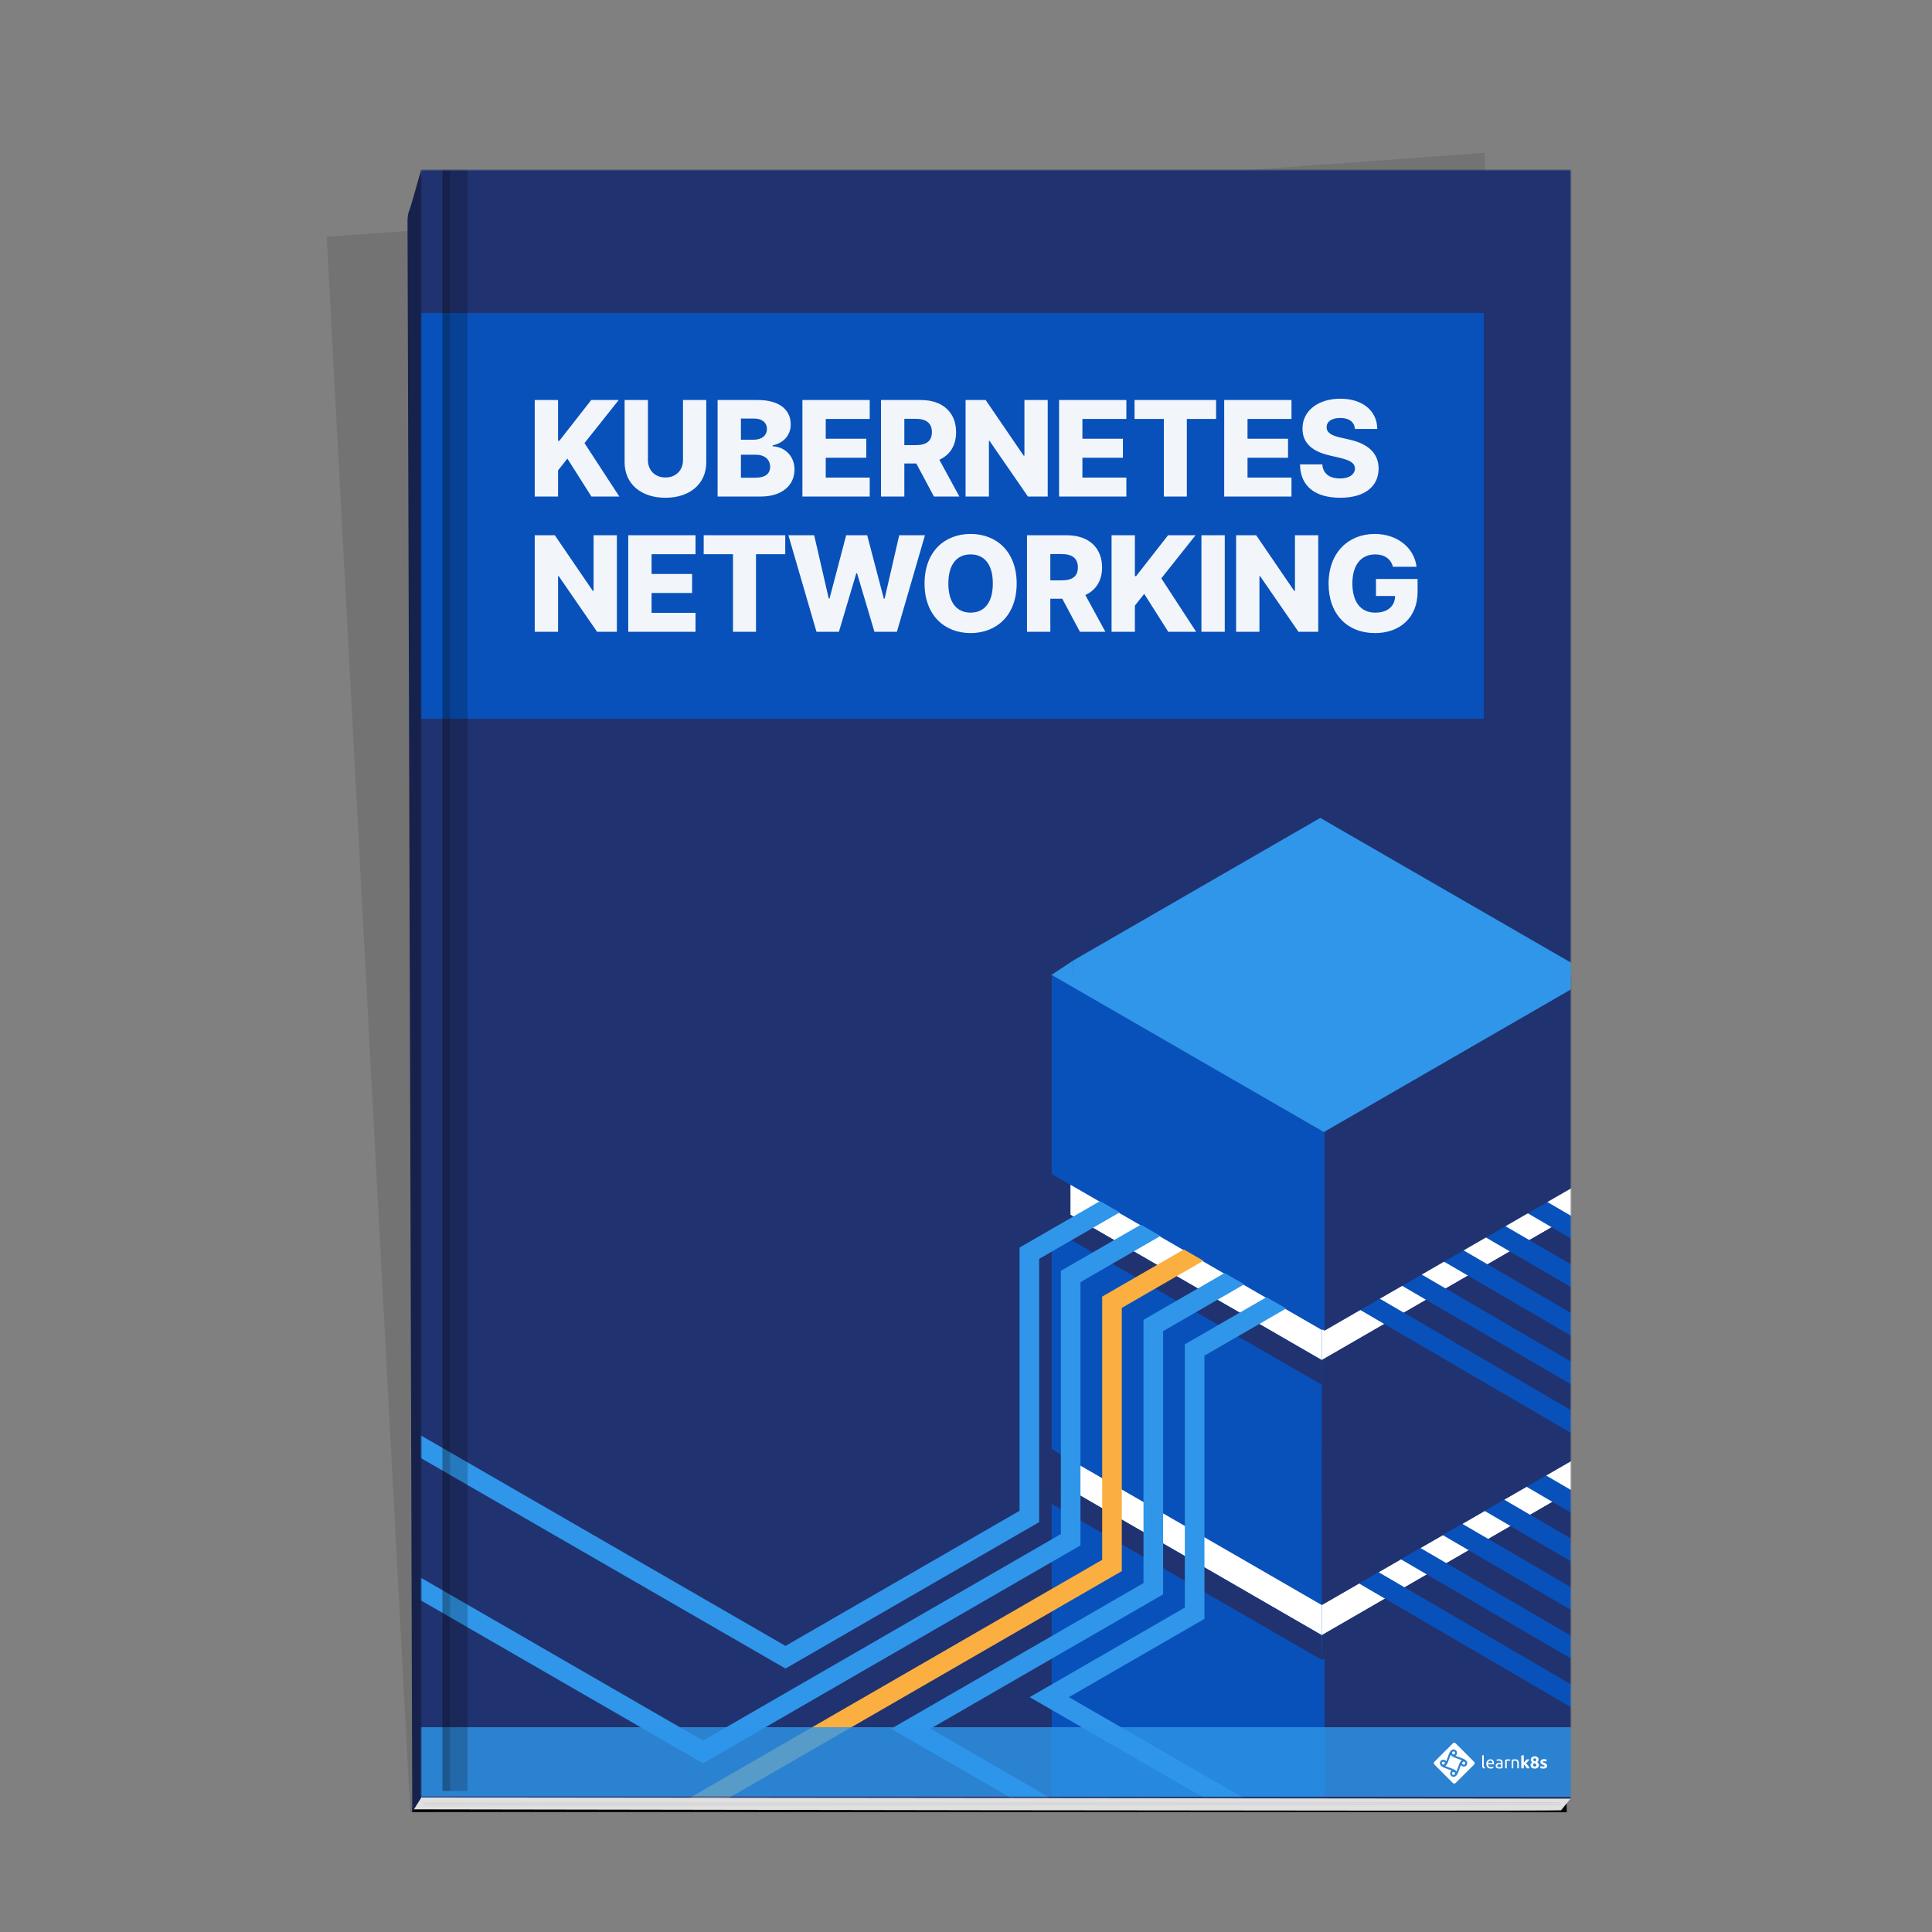 <svg viewBox="0 0 1000 1000" fill="none" xmlns="http://www.w3.org/2000/svg"><rect x="0" y="0" width="1000" height="1000" fill="#808080" stroke="none"/><path opacity=".1" d="M169.107 122.585l599.332-43.467 1.99 113.983L234.34 937.57l-21.997.384-43.236-815.369z" fill="#000"></path><path d="M213.36 937.937l597.093.079v-.032l.517.024-.122-6.999-5.947 5.007-591.54-.079-.001 2z" fill="#060607"></path><path d="M214 936.5l4.186-7.649 595.118 1.614-5.304 6.536c-5.657.599-594-.501-594-.501z" fill="#E0E0E0"></path><path d="M218.729 929.341l-5.351 8.595s-2.374-819.083-2.443-823.083c-.07-3.999.938-6.017.938-6.017 1.653-4.66 4.494-15.635 6.127-20.836l2.5 23-1.771 818.341z" fill="#16224B"></path><path d="M218.238 929.868L813 930.5" stroke="#203370" stroke-linejoin="round"></path><path d="M219.281 933.333l588.085-.264m-588.067 1.263l588.085-.264" stroke="#D2D2D2" stroke-width=".5"></path><mask id="mask0" maskUnits="userSpaceOnUse" x="218" y="88" width="595" height="842"><path fill-rule="evenodd" clip-rule="evenodd" d="M218 930h595V88H218v842z" fill="#FFF"></path></mask><g mask="url(#mask0)"><path fill-rule="evenodd" clip-rule="evenodd" d="M186 930h628V66H186v864z" fill="#203370"></path><path fill-rule="evenodd" clip-rule="evenodd" d="M544.354 504.516l141.227 81.523v344.277H544.354v-425.8z" fill="#0851BA"></path><path fill-rule="evenodd" clip-rule="evenodd" d="M789.148 721.366l36.238 21.136v-11.747l-31.123-18.151-5.115 8.762zm-21.388 12.683l57.625 33.61v-11.747l-52.51-30.626-5.115 8.763zm-21.387 12.683l79.012 46.086V781.07l-73.898-43.101-5.114 8.763zm-21.389 12.683l100.401 58.56v-11.747l-95.286-55.577-5.115 8.764zm-21.387 12.683l121.789 71.035v-11.747l-116.674-68.051-5.115 8.763z" fill="#2F96EA"></path><path fill-rule="evenodd" clip-rule="evenodd" d="M684.16 701.132v81.943l141.226-81.523-140.486-.422-.74.002z" fill="#203370"></path><path fill-rule="evenodd" clip-rule="evenodd" d="M813.495 512.2l-127.914 73.839v344.277h127.914V512.2z" fill="#203370"></path><path fill-rule="evenodd" clip-rule="evenodd" d="M684.159 830.778v15.551l-130.12-75.161v-15.551l130.12 75.161z" fill="#fff"></path><path fill-rule="evenodd" clip-rule="evenodd" d="M684.159 859.154l-141.226-81.576 11.106-6.409 129.925 75.16.195 12.825z" fill="#203370"></path><path fill-rule="evenodd" clip-rule="evenodd" d="M554.039 755.617l-11.106-6.411v28.373l11.106-6.411v-15.551z" fill="#203370"></path><path fill-rule="evenodd" clip-rule="evenodd" d="M684.16 830.778v15.551l130.119-75.161v-15.551L684.16 830.778z" fill="#fff"></path><path fill-rule="evenodd" clip-rule="evenodd" d="M684.16 859.154l141.226-81.576-11.107-6.409-129.924 75.16-.195 12.825z" fill="#203370"></path><path fill-rule="evenodd" clip-rule="evenodd" d="M684.159 688.385v15.55l-130.12-75.161v-15.55l130.12 75.161z" fill="#fff"></path><path fill-rule="evenodd" clip-rule="evenodd" d="M684.159 716.76l-141.226-81.577 11.106-6.409 129.925 75.161.195 12.825z" fill="#203370"></path><path fill-rule="evenodd" clip-rule="evenodd" d="M554.039 613.223l-11.106-6.411v28.373l11.106-6.411v-15.551z" fill="#203370"></path><path fill-rule="evenodd" clip-rule="evenodd" d="M684.16 688.385v15.55l130.119-75.161v-15.55L684.16 688.385z" fill="#fff"></path><path fill-rule="evenodd" clip-rule="evenodd" d="M684.16 716.76l141.226-81.577-11.107-6.409-129.924 75.161-.195 12.825z" fill="#203370"></path><path fill-rule="evenodd" clip-rule="evenodd" d="M406.572 863.638l10.149-5.859 121.14-69.928V651.595l42.504-24.536-5.077-8.786-47.578 27.465v136.256l-121.138 69.927L215 741.336v11.717l181.423 104.726 10.149 5.859z" fill="#2F96EA"></path><path fill-rule="evenodd" clip-rule="evenodd" d="M596.675 630.313l-47.577 27.465v136.255L363.89 900.945 215 814.999v11.717l138.741 80.088 10.149 5.858 10.148-5.858 185.21-106.914V663.635l42.504-24.536-5.077-8.786zM553.25 878.44l70.163-40.502V701.683l42.503-24.536-5.077-8.786-47.577 27.464v136.256l-70.16 40.5-10.148 5.859 10.148 5.858 87.609 50.572h20.297l-97.758-56.43z" fill="#2F96EA"></path><path fill-rule="evenodd" clip-rule="evenodd" d="M602.024 825.256V689l42.504-24.535-5.077-8.786-47.577 27.464v136.255L471.422 888.93l-10.148 5.858 10.148 5.858 59.288 34.225h20.297l-69.436-40.083 120.453-69.532z" fill="#2F96EA"></path><path fill-rule="evenodd" clip-rule="evenodd" d="M580.637 813.217V676.962l42.503-24.535-5.077-8.786-47.577 27.464V807.36L348.478 935.515h20.297l211.862-122.298z" fill="#FAAF40"></path><path fill-rule="evenodd" clip-rule="evenodd" d="M794.263 618.285l-5.115 8.764 36.237 21.135v-11.746l-31.122-18.153zm-26.502 21.446l57.625 33.611v-11.748l-52.51-30.626-5.115 8.763zm-21.388 12.684l79.013 46.085v-11.747l-73.898-43.102-5.115 8.764zm-21.389 12.683l100.401 58.56V711.91l-95.286-55.576-5.115 8.764zm-21.387 12.682l121.789 71.035v-11.748l-116.674-68.05-5.115 8.763z" fill="#0851BA"></path><path fill-rule="evenodd" clip-rule="evenodd" d="M686.321 606.812l-.74.002v81.943l141.226-81.523-140.486-.422z" fill="#203370"></path><path fill-rule="evenodd" clip-rule="evenodd" d="M794.263 760.213l-5.115 8.763 36.237 21.136v-11.747l-31.122-18.152zm-26.502 21.447l57.625 33.61v-11.747l-52.51-30.627-5.115 8.764zm-21.388 12.683l79.013 46.085v-11.747l-73.898-43.102-5.115 8.764zm-21.389 12.682l100.401 58.56v-11.747l-95.286-55.576-5.115 8.763zm-21.387 12.684l121.789 71.035v-11.748l-116.674-68.051-5.115 8.764z" fill="#0851BA"></path><path fill-rule="evenodd" clip-rule="evenodd" d="M684.9 748.74l-.74.002v81.944l141.226-81.523-140.486-.423z" fill="#203370"></path><path fill-rule="evenodd" clip-rule="evenodd" d="M544.355 607.235l141.226 81.523v-81.944l-141.226.421z" fill="#0851BA"></path><path d="M544.379 508.018v-3.498l6.049 3.498h-6.049zM208 162h560v210H208z" fill="#0851BA"></path><path fill-rule="evenodd" clip-rule="evenodd" d="M682.617 505.29l-127.174-.381v-7.724l127.914-73.84 141.227 81.524-141.967.421z" fill="#2F96EA"></path><path fill-rule="evenodd" clip-rule="evenodd" d="M685.967 504l127.174.381v7.724l-127.914 73.84L544 504.421 685.967 504z" fill="#2F96EA"></path><path d="M544.344 504.516l11.129-7.344.089 7.375-11.218-.031z" fill="#2F96EA"></path><path opacity=".947" d="M276.78 257h12.072v-13.535l4.829-6.097L306.119 257h14.438l-18.023-27.656 17.705-22.291h-14.218l-16.51 21.12h-.659v-21.12H276.78V257zm76.736-49.947v31.168c0 5.195-3.683 8.926-9.072 8.926-5.415 0-9.073-3.731-9.073-8.926v-31.168h-12.072v32.217c0 11.17 8.438 18.364 21.145 18.364 12.608 0 21.12-7.194 21.12-18.364v-32.217h-12.048zM371.428 257h22.412c11.048 0 17.389-5.902 17.389-13.974 0-7.219-5.243-11.755-11.292-12.024v-.487c5.488-1.147 9.341-5.122 9.341-10.829 0-7.535-5.804-12.633-17.023-12.633h-20.827V257zm12.072-9.731v-11.901h7.682c4.609 0 7.438 2.439 7.438 6.268 0 3.536-2.438 5.633-7.657 5.633H383.5zm0-19.681v-10.95h6.877c4.024 0 6.585 2.073 6.585 5.39 0 3.512-2.829 5.56-6.78 5.56H383.5zM415.331 257h34.826v-9.804h-22.754v-10.267h20.974V227.1h-20.974v-10.243h22.754v-9.804h-34.826V257zm40.685 0h12.072v-17.096h6.194L483.403 257h13.17l-10.365-19.023c5.487-2.487 8.658-7.389 8.658-14.291 0-10.267-7-16.633-18.218-16.633h-20.632V257zm12.072-26.607v-13.609h5.95c5.414 0 8.317 2.268 8.317 6.902s-2.903 6.707-8.317 6.707h-5.95zm74.205-23.34h-12.048v28.778h-.414l-19.657-28.778h-10.389V257h12.072v-28.827h.317L532.05 257h10.243v-49.947zM548.182 257h34.826v-9.804h-22.754v-10.267h20.973V227.1h-20.973v-10.243h22.754v-9.804h-34.826V257zm39.05-40.143h15.169V257h11.902v-40.143h15.145v-9.804h-42.216v9.804zM633.641 257h34.826v-9.804h-22.754v-10.267h20.974V227.1h-20.974v-10.243h22.754v-9.804h-34.826V257zm67.682-34.972h11.56c-.098-9.341-7.536-15.657-19.145-15.657-11.413 0-19.632 6.219-19.559 15.51-.024 7.585 5.292 11.853 13.926 13.828l5.219 1.22c5.487 1.268 7.95 2.756 7.999 5.56-.049 3.049-2.902 5.17-7.755 5.17-5.341 0-8.853-2.487-9.121-7.292h-11.56c.146 11.682 8.267 17.267 20.827 17.267 12.438 0 19.803-5.634 19.852-15.12-.049-7.975-5.439-12.853-15.291-15.023l-4.293-.976c-4.536-.975-7.414-2.488-7.316-5.463.024-2.731 2.366-4.707 7.048-4.707 4.707 0 7.292 2.122 7.609 5.683zm-382.035 55.025h-12.047v28.778h-.415l-19.657-28.778H276.78V327h12.072v-28.827h.317L309.045 327h10.243v-49.947zM325.177 327h34.826v-9.804h-22.754v-10.267h20.974V297.1h-20.974v-10.243h22.754v-9.804h-34.826V327zm39.05-40.143h15.17V327h11.901v-40.143h15.145v-9.804h-42.216v9.804zM422.611 327h11.609l8.999-30.29h.39l8.999 30.29h11.633l14.511-49.947h-13.316l-7.56 32.802h-.415l-8.608-32.802h-10.877l-8.609 32.729h-.415l-7.536-32.729h-13.34L422.611 327zm103.617-24.973c0-16.511-10.438-25.656-23.851-25.656-13.462 0-23.827 9.145-23.827 25.656 0 16.437 10.365 25.656 23.827 25.656 13.413 0 23.851-9.146 23.851-25.656zm-12.34 0c0 9.779-4.292 15.071-11.511 15.071-7.194 0-11.511-5.292-11.511-15.071 0-9.78 4.317-15.072 11.511-15.072 7.219 0 11.511 5.292 11.511 15.072zM531.575 327h12.072v-17.096h6.194L558.962 327h13.17l-10.365-19.023c5.487-2.487 8.658-7.389 8.658-14.291 0-10.267-7-16.633-18.218-16.633h-20.632V327zm12.072-26.607v-13.609h5.95c5.414 0 8.317 2.268 8.317 6.902s-2.903 6.707-8.317 6.707h-5.95zM575.344 327h12.072v-13.535l4.829-6.097L604.683 327h14.437l-18.022-27.656 17.705-22.291h-14.218l-16.511 21.12h-.658v-21.12h-12.072V327zm58.591-49.947h-12.072V327h12.072v-49.947zm48.385 0h-12.048v28.778h-.415l-19.656-28.778h-10.39V327h12.073v-28.827h.317L672.077 327h10.243v-49.947zm38.666 16.316h12.218c-1.219-9.95-10.096-16.998-21.656-16.998-13.341 0-23.876 9.389-23.876 25.729 0 15.803 9.706 25.583 24.022 25.583 12.852 0 22.047-7.975 22.047-21.388v-6.61h-21.535v8.805h9.902c-.122 5.267-3.78 8.608-10.316 8.608-7.488 0-11.804-5.536-11.804-15.144 0-9.536 4.56-14.999 11.804-14.999 4.828 0 8.121 2.366 9.194 6.414z" fill="#fff"></path><path opacity=".799" fill="#2F96EA" d="M198 894h625v36H198z"></path><path d="M757.665 911.83a.786.786 0 10.001 1.569.786.786 0 00-.001-1.569z" fill="#fff"></path><path fill-rule="evenodd" clip-rule="evenodd" d="M751.961 902.392a1.068 1.068 0 011.512 0l9.469 9.469a1.07 1.07 0 010 1.513l-9.469 9.469a1.068 1.068 0 01-1.512 0l-9.47-9.469a1.07 1.07 0 010-1.513l9.47-9.469zm4.217 11.173a1.767 1.767 0 102.721-2.213c-.439-.647-1.732-1.139-3.719-1.849a42.78 42.78 0 01-1.864-.7 1.764 1.764 0 00-.951-3.254c-.495 0-.942.204-1.263.533-.647.439-1.139 1.732-1.849 3.718a43.288 43.288 0 01-.7 1.865 1.767 1.767 0 10-2.721 2.213c.439.648 1.732 1.14 3.718 1.849.539.192 1.246.446 1.865.7a1.766 1.766 0 102.213 2.722c.648-.439 1.14-1.732 1.849-3.719.193-.538.446-1.246.701-1.865z" fill="#fff"></path><path d="M747.066 911.83a.787.787 0 00-.786.785.787.787 0 001.571 0 .787.787 0 00-.785-.785zm5.299 5.3a.786.786 0 10.001 1.571.786.786 0 00-.001-1.571zm-1.233-8.551a1.784 1.784 0 01-.254-.313c-.255.619-.508 1.327-.7 1.864-.71 1.987-1.201 3.28-1.849 3.719a1.74 1.74 0 01-.313.254c.619.255 1.326.508 1.865.7 1.986.71 3.279 1.202 3.718 1.849.097.094.181.199.254.313.255-.619.508-1.327.7-1.865.71-1.986 1.202-3.279 1.849-3.719.094-.096.199-.18.313-.253a42.78 42.78 0 00-1.864-.7c-1.987-.71-3.28-1.202-3.719-1.849zm1.233-.478a.787.787 0 10-.785-.786c0 .433.352.786.785.786zm15.772 6.403a.454.454 0 01-.114-.21 1.3 1.3 0 01-.035-.334v-5.486l-.817.141v5.476c0 .434.106.753.317.957.21.205.567.314 1.07.325l.114-.684a2.26 2.26 0 01-.324-.066.497.497 0 01-.211-.119z" fill="#fff"></path><path fill-rule="evenodd" clip-rule="evenodd" d="M770.638 910.756c.252-.099.51-.149.773-.149.614 0 1.085.192 1.413.575.328.383.491.967.491 1.751v.136c0 .056-.003.107-.008.153h-3.125c.035.475.172.834.413 1.08.239.246.614.369 1.123.369.287 0 .528-.025.724-.075.196-.05.344-.098.443-.145l.114.685c-.099.053-.273.108-.522.167a3.743 3.743 0 01-.847.088c-.398 0-.741-.06-1.031-.18a1.926 1.926 0 01-.715-.496 2.021 2.021 0 01-.418-.751 3.193 3.193 0 01-.135-.952c0-.404.058-.756.175-1.058.117-.301.272-.551.465-.75a1.9 1.9 0 01.667-.448zm-.329 1.343a1.94 1.94 0 00-.109.465h2.264c.006-.368-.086-.671-.276-.908-.191-.237-.453-.356-.786-.356-.187 0-.353.037-.496.11a1.165 1.165 0 00-.364.285c-.1.118-.177.252-.233.404zm6.486-1.365c.225.085.407.205.545.36.137.155.235.339.294.553.058.214.087.449.087.707v2.852a8.697 8.697 0 01-.719.105c-.158.018-.33.034-.514.049a7.232 7.232 0 01-.548.022c-.258 0-.495-.027-.711-.079a1.595 1.595 0 01-.562-.25 1.149 1.149 0 01-.369-.452 1.598 1.598 0 01-.131-.676c0-.252.051-.468.153-.65.102-.181.242-.327.417-.439.176-.111.38-.193.614-.245a3.34 3.34 0 01.992-.066c.088.009.171.02.251.035l.206.039.123.027v-.228c0-.135-.015-.268-.044-.4a.919.919 0 00-.158-.351.808.808 0 00-.312-.246 1.227 1.227 0 00-.513-.092c-.27 0-.505.019-.707.057a2.466 2.466 0 00-.452.119l-.096-.676c.105-.047.28-.092.526-.136a4.54 4.54 0 01.799-.066c.327 0 .604.042.829.127zm-.245 3.95c.149-.009.273-.025.373-.048v-1.361a1.082 1.082 0 00-.286-.075 3.239 3.239 0 00-.869-.004 1.205 1.205 0 00-.377.11.818.818 0 00-.285.228.601.601 0 00-.114.382c0 .293.093.496.28.61.188.114.442.171.764.171.193 0 .364-.004.514-.013z" fill="#fff"></path><path d="M781.267 910.673a3.843 3.843 0 00-.509-.048c-.357 0-.679.03-.966.092a5.534 5.534 0 00-.719.197v4.371h.816v-3.835c.047-.012.145-.034.294-.066s.3-.048.452-.048c.234 0 .426.016.575.048.149.032.256.06.32.083l.141-.711a1.537 1.537 0 00-.163-.039 7.411 7.411 0 00-.241-.044zm4.49.535a1.417 1.417 0 00-.575-.43c-.24-.102-.541-.153-.904-.153-.404 0-.761.026-1.071.078-.31.053-.559.103-.746.15v4.432h.816v-3.853a4.334 4.334 0 01.641-.079c.093-.006.184-.009.272-.009.216 0 .398.028.544.084a.743.743 0 01.351.267c.088.123.151.284.189.483.038.199.057.439.057.72v2.387h.816v-2.563c0-.31-.029-.594-.087-.851a1.678 1.678 0 00-.303-.663zm5.182 2.732a13.518 13.518 0 00-.544-.681 5.997 5.997 0 00-.544-.567c.351-.345.674-.679.97-1.003.295-.324.598-.664.908-1.02h-1.555a64.578 64.578 0 01-.658.772c-.128.148-.261.298-.398.449l-.399.436v-3.852l-1.308.211v6.6h1.308v-2.023c.146.117.293.261.442.431.149.17.291.347.425.532.134.185.262.37.381.554.12.185.226.354.32.506h1.504a9.365 9.365 0 00-.369-.641 9.605 9.605 0 00-.483-.704z" fill="#fff"></path><path fill-rule="evenodd" clip-rule="evenodd" d="M796.157 911.503a1.74 1.74 0 01-.557.574c.334.217.572.444.715.681.144.238.215.515.215.831 0 .263-.045.505-.136.725a1.59 1.59 0 01-.408.576 1.89 1.89 0 01-.68.382 2.977 2.977 0 01-.944.136c-.409 0-.75-.057-1.022-.171a1.971 1.971 0 01-.658-.426 1.496 1.496 0 01-.356-.559 1.71 1.71 0 01-.105-.557 1.543 1.543 0 01.263-.884c.082-.12.174-.23.276-.329.103-.1.212-.194.33-.282a2.412 2.412 0 01-.558-.605c-.12-.198-.18-.452-.18-.762 0-.234.048-.459.145-.675.097-.216.233-.405.408-.565.176-.161.388-.289.637-.386.248-.096.525-.145.829-.145.357 0 .663.052.917.154.255.102.464.232.628.39.163.158.282.335.355.53.073.196.11.39.11.583 0 .28-.074.542-.224.784zm-1.119 2.632c-.14.147-.363.22-.667.22a1.04 1.04 0 01-.404-.07.858.858 0 01-.272-.176.664.664 0 01-.153-.233.672.672 0 01-.049-.234c0-.229.056-.425.167-.589.111-.164.249-.308.413-.431.164.052.317.11.46.171.144.062.268.132.374.211a.94.94 0 01.25.278.704.704 0 01-.119.853zm-1.369-3.581a.683.683 0 01.369-.377.822.822 0 01.333-.061.754.754 0 01.575.227.596.596 0 01.171.412.995.995 0 01-.149.56 1.36 1.36 0 01-.43.402c-.334-.116-.569-.256-.707-.42a.802.802 0 01-.206-.525c0-.07.014-.143.044-.218z" fill="#fff"></path><path d="M800.695 913.516a1.037 1.037 0 00-.228-.398 1.681 1.681 0 00-.443-.334 5.557 5.557 0 00-.711-.315 3.773 3.773 0 01-.347-.146 1.43 1.43 0 01-.215-.123.29.29 0 01-.105-.118.348.348 0 01-.027-.141c0-.228.205-.342.615-.342.222 0 .422.021.601.061.178.041.344.088.496.141l.228-1.019a3.833 3.833 0 00-.615-.162 4.302 4.302 0 00-.807-.074c-.562 0-1.003.126-1.325.377-.322.252-.483.594-.483 1.027 0 .223.032.412.097.571.064.157.155.293.272.408.117.114.259.212.425.293.167.083.353.162.558.238.263.099.459.188.588.267.129.079.193.171.193.277 0 .134-.05.225-.149.272-.1.047-.269.07-.51.07a3.31 3.31 0 01-.693-.075 4.176 4.176 0 01-.684-.206l-.22 1.062c.105.047.294.105.566.176.272.07.613.105 1.023.105.626 0 1.11-.117 1.453-.35.342-.234.513-.578.513-1.034 0-.192-.022-.361-.066-.508z" fill="#fff"></path><path fill="#000" d="M233 87h9v840h-9z" opacity=".195"></path><path fill="#000" d="M229 87h4v840h-4z" opacity=".327"></path></g></svg>